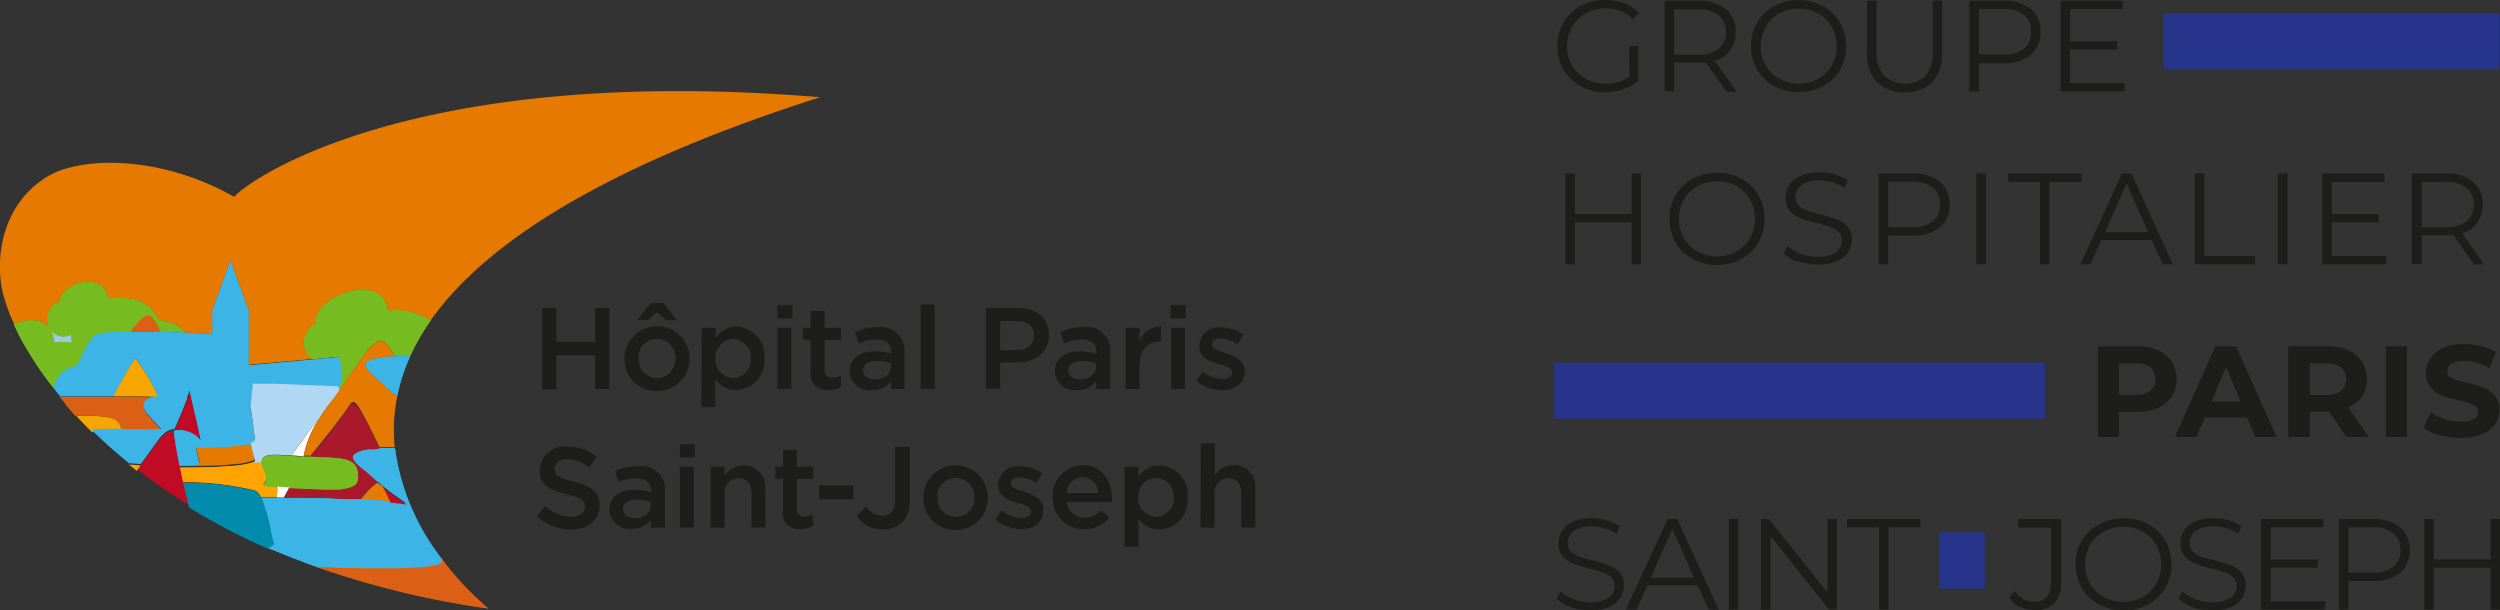 <svg xmlns="http://www.w3.org/2000/svg" viewBox="0 0 232.19 56.69"><rect x="0" y="0" width="232.19" height="56.69" fill="#333333" stroke="none"/><defs><style>.cls-1{fill:#1d1d1b;}.cls-2{fill:#27348b;}.cls-3{fill:#86bc25;}.cls-4{fill:#76bc21;}.cls-5{fill:#e67900;}.cls-6{fill:#db6015;}.cls-7{fill:#b0d8f4;}.cls-8{fill:#97caeb;}.cls-9{fill:#c10b25;}.cls-10{fill:#f7a600;}.cls-11{fill:#21b5ea;}.cls-12{fill:#3cb4e5;}.cls-13{fill:#0092bd;}.cls-14{fill:#008aab;}.cls-15{fill:#ffa400;}.cls-16{fill:#aa182c;}.cls-17{fill:#fff;}</style></defs><title>Fichier 1</title><g id="Calque_2" data-name="Calque 2"><g id="Calque_1-2" data-name="Calque 1"><path class="cls-1" d="M151.31,4.28h.86V7.5a4.08,4.08,0,0,1-1.4.79,5.25,5.25,0,0,1-1.69.28A4.67,4.67,0,0,1,146.8,8a4.17,4.17,0,0,1-1.59-1.53,4.29,4.29,0,0,1-.57-2.2,4.26,4.26,0,0,1,.57-2.19A4.13,4.13,0,0,1,146.8.55,4.7,4.7,0,0,1,149.09,0a4.84,4.84,0,0,1,1.77.31,3.44,3.44,0,0,1,1.36.91l-.56.56a3.44,3.44,0,0,0-2.53-1,3.68,3.68,0,0,0-1.85.46A3.32,3.32,0,0,0,146,2.5a3.47,3.47,0,0,0-.46,1.78A3.42,3.42,0,0,0,146,6.06a3.54,3.54,0,0,0,1.29,1.26,3.77,3.77,0,0,0,1.84.45,3.61,3.61,0,0,0,2.2-.65Z"/><path class="cls-1" d="M159.64,4.51A1.91,1.91,0,0,0,160.3,3a1.93,1.93,0,0,0-.66-1.57,3,3,0,0,0-1.91-.55h-2.24V5.07h2.24a2.9,2.9,0,0,0,1.91-.56m.71,4-1.92-2.7c-.22,0-.44,0-.68,0h-2.26V8.49h-.89V.07h3.15a3.82,3.82,0,0,1,2.53.77A2.64,2.64,0,0,1,161.2,3a2.78,2.78,0,0,1-.5,1.67,2.81,2.81,0,0,1-1.43,1l2.06,2.88Z"/><path class="cls-1" d="M168.86,7.32a3.29,3.29,0,0,0,1.26-1.25,3.58,3.58,0,0,0,.46-1.79,3.57,3.57,0,0,0-.46-1.78,3.22,3.22,0,0,0-1.26-1.25,3.79,3.79,0,0,0-3.62,0A3.18,3.18,0,0,0,164,2.5a3.48,3.48,0,0,0-.47,1.78A3.49,3.49,0,0,0,164,6.07a3.25,3.25,0,0,0,1.27,1.25,3.87,3.87,0,0,0,3.62,0M164.78,8a4.2,4.2,0,0,1-2.16-3.73A4.17,4.17,0,0,1,164.78.56a4.9,4.9,0,0,1,4.53,0,4,4,0,0,1,1.58,1.54,4.27,4.27,0,0,1,.58,2.19,4.3,4.3,0,0,1-.58,2.2A4,4,0,0,1,169.31,8a4.59,4.59,0,0,1-2.26.56A4.68,4.68,0,0,1,164.78,8"/><path class="cls-1" d="M174.32,7.63a3.77,3.77,0,0,1-.92-2.73V.07h.89V4.86A3.15,3.15,0,0,0,175,7.05a2.92,2.92,0,0,0,3.84,0,3.15,3.15,0,0,0,.66-2.19V.07h.87V4.9a3.77,3.77,0,0,1-.91,2.73,3.38,3.38,0,0,1-2.54.94,3.42,3.42,0,0,1-2.55-.94"/><path class="cls-1" d="M188,4.51A1.88,1.88,0,0,0,188.62,3,1.9,1.9,0,0,0,188,1.39,2.94,2.94,0,0,0,186,.84H183.8V5.05H186A2.94,2.94,0,0,0,188,4.51m.64-3.67A2.64,2.64,0,0,1,189.51,3a2.6,2.6,0,0,1-.92,2.11,3.81,3.81,0,0,1-2.52.77H183.8V8.49h-.89V.07h3.16a3.81,3.81,0,0,1,2.52.77"/><polygon class="cls-1" points="191.38 0.07 191.38 8.49 197.33 8.49 197.33 7.72 192.26 7.72 192.26 4.6 196.62 4.6 196.62 3.84 192.26 3.84 192.26 0.84 197.15 0.84 197.15 0.07 191.38 0.07"/><polygon class="cls-1" points="152.42 16.11 152.42 24.54 151.54 24.54 151.54 20.65 146.27 20.65 146.27 24.54 145.38 24.54 145.38 16.11 146.27 16.11 146.27 19.87 151.54 19.87 151.54 16.11 152.42 16.11"/><path class="cls-1" d="M161.28,23.36a3.16,3.16,0,0,0,1.26-1.25,3.69,3.69,0,0,0,0-3.57,3.22,3.22,0,0,0-1.26-1.25,3.64,3.64,0,0,0-1.8-.45,3.72,3.72,0,0,0-1.82.45,3.32,3.32,0,0,0-1.27,1.25,3.69,3.69,0,0,0,0,3.57,3.25,3.25,0,0,0,1.27,1.25,3.72,3.72,0,0,0,1.82.45,3.64,3.64,0,0,0,1.8-.45m-4.07.69a4.11,4.11,0,0,1-1.59-1.53,4.28,4.28,0,0,1-.57-2.19,4.23,4.23,0,0,1,.57-2.19,4.06,4.06,0,0,1,1.59-1.54,4.63,4.63,0,0,1,2.27-.56,4.58,4.58,0,0,1,2.25.56,4,4,0,0,1,1.58,1.53,4.44,4.44,0,0,1,0,4.39,4,4,0,0,1-1.58,1.53,4.58,4.58,0,0,1-2.25.56,4.63,4.63,0,0,1-2.27-.56"/><path class="cls-1" d="M167,24.31a3.23,3.23,0,0,1-1.33-.8l.35-.68a3.41,3.41,0,0,0,1.21.74,4.44,4.44,0,0,0,1.57.28,2.88,2.88,0,0,0,1.69-.41,1.29,1.29,0,0,0,.57-1.08,1.06,1.06,0,0,0-.31-.81,2,2,0,0,0-.75-.46,12.17,12.17,0,0,0-1.24-.36,12.38,12.38,0,0,1-1.51-.46,2.45,2.45,0,0,1-1-.68,1.8,1.8,0,0,1-.41-1.24,2.15,2.15,0,0,1,.34-1.16,2.25,2.25,0,0,1,1-.83A4.18,4.18,0,0,1,169,16a5.16,5.16,0,0,1,1.41.2,4.14,4.14,0,0,1,1.2.55l-.3.71a4.14,4.14,0,0,0-2.31-.7,2.69,2.69,0,0,0-1.67.43,1.32,1.32,0,0,0-.56,1.1,1.08,1.08,0,0,0,.31.81,2,2,0,0,0,.77.47,11.51,11.51,0,0,0,1.24.35,13.34,13.34,0,0,1,1.5.46,2.36,2.36,0,0,1,1,.67,1.76,1.76,0,0,1,.4,1.22,2.06,2.06,0,0,1-.35,1.16,2.19,2.19,0,0,1-1.05.83,4.27,4.27,0,0,1-1.74.31,5.4,5.4,0,0,1-1.8-.3"/><path class="cls-1" d="M179.52,20.55a1.91,1.91,0,0,0,.66-1.55,1.93,1.93,0,0,0-.66-1.57,3,3,0,0,0-1.91-.55h-2.24V21.1h2.24a3,3,0,0,0,1.91-.55m.64-3.67a2.63,2.63,0,0,1,.91,2.12,2.59,2.59,0,0,1-.91,2.11,3.82,3.82,0,0,1-2.53.77h-2.26v2.66h-.89V16.11h3.15a3.82,3.82,0,0,1,2.53.77"/><rect class="cls-1" x="183.55" y="16.11" width="0.89" height="8.42"/><polygon class="cls-1" points="189.47 16.89 186.51 16.89 186.51 16.11 193.32 16.11 193.32 16.89 190.36 16.89 190.36 24.54 189.47 24.54 189.47 16.89"/><path class="cls-1" d="M199.51,21.56l-2-4.52-2,4.52Zm.33.73h-4.69l-1,2.25h-.92l3.85-8.43h.88l3.85,8.43h-.94Z"/><polygon class="cls-1" points="203.85 16.11 204.74 16.11 204.74 23.77 209.45 23.77 209.45 24.54 203.85 24.54 203.85 16.11"/><rect class="cls-1" x="211.56" y="16.11" width="0.89" height="8.42"/><polygon class="cls-1" points="221.63 23.77 221.63 24.54 215.68 24.54 215.68 16.11 221.45 16.11 221.45 16.89 216.57 16.89 216.57 19.88 220.92 19.88 220.92 20.64 216.57 20.64 216.57 23.77 221.63 23.77"/><path class="cls-1" d="M229.07,20.56a1.93,1.93,0,0,0,.66-1.56,1.93,1.93,0,0,0-.66-1.57,3,3,0,0,0-1.91-.54h-2.24v4.22h2.24a3,3,0,0,0,1.91-.55m.71,4-1.93-2.71c-.21,0-.44,0-.67,0h-2.26v2.67H224V16.11h3.15a3.79,3.79,0,0,1,2.53.78,2.59,2.59,0,0,1,.91,2.11,2.76,2.76,0,0,1-.5,1.67,2.78,2.78,0,0,1-1.42,1l2.05,2.89Z"/><path class="cls-1" d="M199.73,36.29a1.33,1.33,0,0,0,.46-1.08,1.37,1.37,0,0,0-.46-1.09,2.08,2.08,0,0,0-1.34-.37H196.8v2.92h1.59a2.08,2.08,0,0,0,1.34-.38m.71-3.76a2.84,2.84,0,0,1,1.27,1.06,3.14,3.14,0,0,1,0,3.24,2.84,2.84,0,0,1-1.27,1.06,4.79,4.79,0,0,1-1.94.37h-1.7v2.32h-1.94V32.16h3.64a4.63,4.63,0,0,1,1.94.37"/><path class="cls-1" d="M208.09,37.29l-1.34-3.22-1.34,3.22Zm.61,1.48h-3.91L204,40.58h-2l3.75-8.42h1.92l3.77,8.42h-2Z"/><path class="cls-1" d="M217.44,34.12a2.08,2.08,0,0,0-1.34-.37h-1.58v2.93h1.58a2.08,2.08,0,0,0,1.34-.38,1.52,1.52,0,0,0,0-2.18m.49,6.46-1.62-2.35h-1.79v2.35h-2V32.16h3.64a4.6,4.6,0,0,1,1.94.37,2.84,2.84,0,0,1,1.27,1.06,2.9,2.9,0,0,1,.45,1.62,2.85,2.85,0,0,1-.45,1.62,2.89,2.89,0,0,1-1.28,1L220,40.58Z"/><rect class="cls-1" x="221.59" y="32.16" width="1.95" height="8.42"/><path class="cls-1" d="M226.6,40.45a4.55,4.55,0,0,1-1.5-.7l.66-1.47a4.32,4.32,0,0,0,1.29.64,4.84,4.84,0,0,0,1.49.24,2.33,2.33,0,0,0,1.23-.25.75.75,0,0,0,.4-.65.62.62,0,0,0-.24-.5,1.9,1.9,0,0,0-.6-.32q-.37-.12-1-.27a13.55,13.55,0,0,1-1.58-.45,2.58,2.58,0,0,1-1-.74,1.92,1.92,0,0,1-.44-1.34,2.29,2.29,0,0,1,.4-1.33,2.61,2.61,0,0,1,1.19-1,5,5,0,0,1,2-.35,6.31,6.31,0,0,1,1.57.2,4.34,4.34,0,0,1,1.35.55l-.6,1.48a4.72,4.72,0,0,0-2.33-.66,2.24,2.24,0,0,0-1.21.26.81.81,0,0,0-.39.7.68.68,0,0,0,.45.64,7.27,7.27,0,0,0,1.38.42,11.91,11.91,0,0,1,1.57.46,2.54,2.54,0,0,1,1,.72,1.89,1.89,0,0,1,.44,1.33,2.3,2.3,0,0,1-.4,1.32,2.66,2.66,0,0,1-1.21.94,4.8,4.8,0,0,1-2,.35,6.87,6.87,0,0,1-1.93-.27"/><path class="cls-1" d="M145.91,56.39a3.22,3.22,0,0,1-1.33-.79l.35-.69a3.27,3.27,0,0,0,1.21.74,4.44,4.44,0,0,0,1.56.29,2.84,2.84,0,0,0,1.7-.42,1.29,1.29,0,0,0,.57-1.08,1.09,1.09,0,0,0-.31-.8,2.13,2.13,0,0,0-.75-.47c-.3-.1-.71-.22-1.24-.35a15.58,15.58,0,0,1-1.52-.46,2.63,2.63,0,0,1-1-.68,1.86,1.86,0,0,1-.4-1.24,2,2,0,0,1,.34-1.16,2.31,2.31,0,0,1,1-.84,4.27,4.27,0,0,1,1.74-.31,4.81,4.81,0,0,1,1.41.2,4.13,4.13,0,0,1,1.2.54l-.3.71a4.44,4.44,0,0,0-2.31-.7,2.75,2.75,0,0,0-1.67.43,1.34,1.34,0,0,0-.56,1.1,1.06,1.06,0,0,0,.31.81,1.93,1.93,0,0,0,.77.47c.31.11.72.23,1.24.36a11.72,11.72,0,0,1,1.5.45,2.53,2.53,0,0,1,1,.67,1.81,1.81,0,0,1,.4,1.22,2.09,2.09,0,0,1-.35,1.17,2.35,2.35,0,0,1-1.05.83,4.5,4.5,0,0,1-1.75.3,5.38,5.38,0,0,1-1.79-.3"/><path class="cls-1" d="M155.32,49.13l2,4.52h-4Zm-.43-.93L151,56.62H152l1-2.25h4.69l1,2.25h.93l-3.85-8.42Z"/><rect class="cls-1" x="160.56" y="48.2" width="0.89" height="8.42"/><polygon class="cls-1" points="169.72 48.2 169.72 55.03 164.29 48.2 163.56 48.2 163.56 56.62 164.45 56.62 164.45 49.79 169.87 56.62 170.6 56.62 170.6 48.2 169.72 48.2"/><polygon class="cls-1" points="171.55 48.2 171.55 48.97 174.51 48.97 174.51 56.62 175.4 56.62 175.4 48.97 178.36 48.97 178.36 48.2 171.55 48.2"/><path class="cls-1" d="M187.6,56.38a2.59,2.59,0,0,1-1-.89l.53-.6a2.11,2.11,0,0,0,1.82,1c1,0,1.56-.61,1.56-1.85V49h-3.08V48.2h4V54a2.82,2.82,0,0,1-.62,2,2.38,2.38,0,0,1-1.83.66,2.9,2.9,0,0,1-1.34-.31"/><path class="cls-1" d="M199,55.45a3.22,3.22,0,0,0,1.26-1.25,3.71,3.71,0,0,0,0-3.58A3.22,3.22,0,0,0,199,49.37a3.64,3.64,0,0,0-1.8-.45,3.72,3.72,0,0,0-1.82.45,3.32,3.32,0,0,0-1.27,1.25,3.71,3.71,0,0,0,0,3.58,3.32,3.32,0,0,0,1.27,1.25,3.72,3.72,0,0,0,1.82.45,3.64,3.64,0,0,0,1.8-.45m-4.07.68a4,4,0,0,1-1.59-1.53,4.49,4.49,0,0,1,0-4.38A4,4,0,0,1,195,48.69a4.52,4.52,0,0,1,2.27-.56,4.57,4.57,0,0,1,2.25.55,4.08,4.08,0,0,1,1.58,1.53,4.46,4.46,0,0,1,0,4.4,4.08,4.08,0,0,1-1.58,1.53,4.57,4.57,0,0,1-2.25.55,4.52,4.52,0,0,1-2.27-.56"/><path class="cls-1" d="M203.67,56.39a3.29,3.29,0,0,1-1.33-.79l.35-.69a3.27,3.27,0,0,0,1.21.74,4.45,4.45,0,0,0,1.57.29,2.81,2.81,0,0,0,1.69-.42,1.29,1.29,0,0,0,.57-1.08,1.05,1.05,0,0,0-.31-.8,2,2,0,0,0-.75-.47c-.3-.1-.71-.22-1.24-.35a14.46,14.46,0,0,1-1.51-.46,2.55,2.55,0,0,1-1-.68,1.82,1.82,0,0,1-.41-1.24,2.1,2.1,0,0,1,.34-1.16,2.34,2.34,0,0,1,1-.84,4.18,4.18,0,0,1,1.73-.31,4.81,4.81,0,0,1,1.41.2,4.13,4.13,0,0,1,1.2.54l-.3.71a4,4,0,0,0-1.13-.52,4.13,4.13,0,0,0-1.18-.18,2.75,2.75,0,0,0-1.67.43,1.34,1.34,0,0,0-.56,1.1,1.06,1.06,0,0,0,.31.81,1.93,1.93,0,0,0,.77.47c.31.11.72.23,1.24.36a11.72,11.72,0,0,1,1.5.45,2.45,2.45,0,0,1,1,.67,1.76,1.76,0,0,1,.4,1.22,2.16,2.16,0,0,1-.34,1.17,2.33,2.33,0,0,1-1.06.83,4.45,4.45,0,0,1-1.74.3,5.4,5.4,0,0,1-1.8-.3"/><polygon class="cls-1" points="210 48.2 210 56.62 215.96 56.62 215.96 55.85 210.89 55.85 210.89 52.72 215.25 52.72 215.25 51.96 210.89 51.96 210.89 48.97 215.78 48.97 215.78 48.2 210 48.2"/><path class="cls-1" d="M222.27,52.63a1.86,1.86,0,0,0,.67-1.54,1.9,1.9,0,0,0-.67-1.57,2.9,2.9,0,0,0-1.91-.55h-2.24v4.21h2.24a2.9,2.9,0,0,0,1.91-.55m.64-3.66a2.89,2.89,0,0,1,0,4.23,3.82,3.82,0,0,1-2.53.76h-2.26v2.66h-.89V48.2h3.15a3.77,3.77,0,0,1,2.53.77"/><polygon class="cls-1" points="231.31 48.2 231.31 51.95 226.04 51.95 226.04 48.2 225.15 48.2 225.15 56.62 226.04 56.62 226.04 52.73 231.31 52.73 231.31 56.62 232.19 56.62 232.19 48.2 231.31 48.2"/><rect class="cls-2" x="144.36" y="33.68" width="45.56" height="5.21"/><rect class="cls-2" x="200.93" y="1.24" width="31.19" height="5.22"/><rect class="cls-2" x="180.08" y="49.45" width="4.26" height="5.21"/><path class="cls-3" d="M36,28.85c-.32-3.79-7.19-1.27-6.61,1.14a2,2,0,0,0-.44,3.36v0l2.53-.26v0a5.11,5.11,0,0,1,0,2.74H31.4a1.41,1.41,0,0,1,.18.31c.69-1,1.5-2.23,2.22-3.16a4.37,4.37,0,0,1,1.3-1.31c.51-.22,1,.32,1.54,1.37.43,0,.9,0,1.46,0A20.22,20.22,0,0,1,40,29.75,6.18,6.18,0,0,0,36,28.85Z"/><path class="cls-3" d="M36,28.85c-.32-3.79-7.19-1.27-6.61,1.14a2,2,0,0,0-.44,3.36v0l2.53-.26v0a5.11,5.11,0,0,1,0,2.74H31.4a1.41,1.41,0,0,1,.18.31c.69-1,1.5-2.23,2.22-3.16a4.37,4.37,0,0,1,1.3-1.31c.51-.22,1,.32,1.54,1.37.43,0,.9,0,1.46,0A20.22,20.22,0,0,1,40,29.75,6.18,6.18,0,0,0,36,28.85Z"/><path class="cls-4" d="M36,28.85c-.32-3.79-7.19-1.27-6.61,1.14a2,2,0,0,0-.44,3.36v0l2.53-.26v0a5.11,5.11,0,0,1,0,2.74H31.4a1.41,1.41,0,0,1,.18.31c.69-1,1.5-2.23,2.22-3.16a4.37,4.37,0,0,1,1.3-1.31c.51-.22,1,.32,1.54,1.37.43,0,.9,0,1.46,0A20.22,20.22,0,0,1,40,29.75,6.18,6.18,0,0,0,36,28.85Z"/><path class="cls-3" d="M7.11,34l.06,0c.32-.67.59-1.32.89-1.83a3.25,3.25,0,0,1,.52-.73c-.06-.33.64-.58,3.49-.62h.06v0c.15-.21.29-.4.43-.56,1.23-1.54,1.59-1,2.33.57v0c.82,0,1.58,0,2.27.07h0v0c-.72-1.21-2.24-.84-2.57-1.44-.93-1.64-2.19-1.87-4.58-1.74-.24-2.57-4.37-1.51-4.47.29a1.73,1.73,0,0,0-1,2.41c-.72-.84-2-.83-3.25-.32.22.49.47,1,.75,1.52A32.16,32.16,0,0,0,5,36.06,2.48,2.48,0,0,1,7.11,34ZM4.83,30.85a1.52,1.52,0,0,0,1.74.32l.06.64a9.89,9.89,0,0,0-1.57,0A2.76,2.76,0,0,0,4.83,30.85Z"/><path class="cls-3" d="M7.11,34l.06,0c.32-.67.59-1.32.89-1.83a3.25,3.25,0,0,1,.52-.73c-.06-.33.64-.58,3.49-.62h.06v0c.15-.21.29-.4.43-.56,1.23-1.54,1.59-1,2.33.57v0c.82,0,1.58,0,2.27.07h0v0c-.72-1.21-2.24-.84-2.57-1.44-.93-1.64-2.19-1.87-4.58-1.74-.24-2.57-4.37-1.51-4.47.29a1.73,1.73,0,0,0-1,2.41c-.72-.84-2-.83-3.25-.32.22.49.47,1,.75,1.52A32.16,32.16,0,0,0,5,36.06,2.48,2.48,0,0,1,7.11,34ZM4.83,30.85a1.52,1.52,0,0,0,1.74.32l.06.64a9.89,9.89,0,0,0-1.57,0A2.76,2.76,0,0,0,4.83,30.85Z"/><path class="cls-4" d="M7.11,34l.06,0c.32-.67.59-1.32.89-1.83a3.25,3.25,0,0,1,.52-.73c-.06-.33.64-.58,3.49-.62h.06v0c.15-.21.29-.4.43-.56,1.23-1.54,1.59-1,2.33.57v0c.82,0,1.58,0,2.27.07h0v0c-.72-1.21-2.24-.84-2.57-1.44-.93-1.64-2.19-1.87-4.58-1.74-.24-2.57-4.37-1.51-4.47.29a1.73,1.73,0,0,0-1,2.41c-.72-.84-2-.83-3.25-.32.22.49.47,1,.75,1.52A32.16,32.16,0,0,0,5,36.06,2.48,2.48,0,0,1,7.11,34ZM4.83,30.85a1.52,1.52,0,0,0,1.74.32l.06.64a9.89,9.89,0,0,0-1.57,0A2.76,2.76,0,0,0,4.83,30.85Z"/><path class="cls-5" d="M12.57,30.23c-.14.16-.28.35-.43.56v0h1.59l1.18,0h0v0C14.16,29.22,13.8,28.69,12.57,30.23Z"/><path class="cls-6" d="M12.57,30.23c-.14.16-.28.35-.43.56v0h1.59l1.18,0h0v0C14.16,29.22,13.8,28.69,12.57,30.23Z"/><path class="cls-7" d="M4.83,30.85a2.76,2.76,0,0,1,.23.93,9.89,9.89,0,0,1,1.57,0l-.06-.64A1.52,1.52,0,0,1,4.83,30.85Z"/><path class="cls-8" d="M4.83,30.85a2.76,2.76,0,0,1,.23.93,9.89,9.89,0,0,1,1.57,0l-.06-.64A1.52,1.52,0,0,1,4.83,30.85Z"/><path class="cls-9" d="M17.79,37.18a.29.29,0,0,1,0-.09l-.1-.36-.09-.36-.11.36c0,.09-.07.2-.11.33l0,.08c-.2.58-.53,1.43-1,2.44l-.18.39a2.48,2.48,0,0,1,2.51,1.14c-.23-1.09-.43-2-.59-2.66C18,37.92,17.87,37.49,17.79,37.18Z"/><path class="cls-9" d="M17.13,45.24c0-.16-.07-.32-.11-.48h0c-.07-.3-.13-.6-.2-.89l-.09-.48,0-.13c0-.11-.05-.23-.07-.34s0,0,0-.07c-.07-.35-.13-.68-.19-1v-.09c0-.14-.05-.29-.07-.43l0-.16h0v0h0c0-.15-.05-.29-.07-.43l-.06-.5v-.06a.88.88,0,0,1,0-.16H16.1l-.22,0a1.53,1.53,0,0,0-.27.11,1.73,1.73,0,0,0-.31.19l-.14.11a1.59,1.59,0,0,0-.13.13c-.09.09-.17.19-.26.3l0,0,0,0,0,0c-.12.18-.24.35-.36.5l-.2.28-1.09,1.49-.05.07-.3.42a51.73,51.73,0,0,0,4.87,3.35c-.11-.44-.22-.88-.32-1.3Z"/><path class="cls-10" d="M13.05,43.22l-.79-.06-.28,0,.72.57.3-.42Z"/><path class="cls-5" d="M23,41.17a24.71,24.71,0,0,1-4.81.3c0,.13.07.26.1.4.09.39.16.77.24,1v0c.05.12-.26.21-.78.27l-.53,0c-.16,0-.33,0-.51,0l0,.13h1.06c1.37,0,2.68,0,3.72-.14a6.91,6.91,0,0,0,2-.35c.14-.07.21-.15.17-.24a15.46,15.46,0,0,1-.39-1.57l-.19,0Z"/><path class="cls-10" d="M8.88,38.63l-.32,0H8l-.91,0c.46.5.94,1,1.45,1.51A12.3,12.3,0,0,1,10,40h1.38a.89.89,0,0,0,0-.14C11.13,38.9,10.34,38.72,8.88,38.63Z"/><path class="cls-10" d="M13.66,36.83l1.08.05c-.14-.34-.32-.67-.49-1-.06-.12-.12-.24-.19-.36L14,35.42l0,0a18,18,0,0,0-1.46-2.18s-.07.12-.2.31l-.49.79a.75.75,0,0,1-.07.12l-.56,1c-.27.47-.53.94-.72,1.35l1.36,0Z"/><path class="cls-5" d="M14.29,40l.75,0c-.16-.16-.32-.32-.46-.48-.34-.36-.61-.67-.7-.77l0,0c-.06-.06-.14-.16-.23-.27-.26-.36-.52-.9.06-1.29a2.18,2.18,0,0,1,.48-.22l.13,0h.46l-1.08-.05-1.81-.06-1.36,0H7.31c-.67,0-1.25,0-1.75,0h0l.5.6h0l.06.07,0,.06,0,0c.27.32.56.65.86,1h0l.91,0h.57l.32,0c1.46.09,2.25.27,2.45,1.17a.89.89,0,0,1,0,.14c.77,0,1.47,0,2.1.05Z"/><path class="cls-6" d="M14.29,40l.75,0c-.16-.16-.32-.32-.46-.48-.34-.36-.61-.67-.7-.77l0,0c-.06-.06-.14-.16-.23-.27-.26-.36-.52-.9.06-1.29a2.18,2.18,0,0,1,.48-.22l.13,0h.46l-1.08-.05-1.81-.06-1.36,0H7.31c-.67,0-1.25,0-1.75,0h0l.5.6h0l.06.07,0,.06,0,0c.27.32.56.65.86,1h0l.91,0h.57l.32,0c1.46.09,2.25.27,2.45,1.17a.89.89,0,0,1,0,.14c.77,0,1.47,0,2.1.05Z"/><path class="cls-11" d="M31.49,33.15v0l-2.55.26-5.84.53V28.83L21.4,24.16l-1.69,4.67v2.23c-.72-.07-1.57-.13-2.54-.17-.7,0-1.46-.06-2.28-.07l-1.18,0H12.07c-2.85,0-3.55.29-3.49.62a3.25,3.25,0,0,0-.52.73c-.3.51-.57,1.16-.89,1.83l-.06,0A2.48,2.48,0,0,0,5,36.06l.59.74c.5,0,1.08,0,1.75,0h3.18c.19-.41.45-.88.72-1.35l.56-1a.75.75,0,0,0,.07-.12l.49-.79c.13-.19.2-.31.2-.31A18,18,0,0,1,14,35.4l0,0,.05.09c.07.12.13.24.19.36.17.34.35.67.49,1h-.46l-.09,0h0a2.18,2.18,0,0,0-.48.22c-.58.39-.32.93-.06,1.29.09.11.17.21.23.27l0,0c.09.1.36.41.7.77.14.16.3.32.46.48l-.75,0-.83,0c-.63,0-1.33,0-2.1-.05H10a12.3,12.3,0,0,0-1.45.11q1.56,1.55,3.45,3.08l.28,0,.79.06,1.09-1.49c.17-.24.36-.49.56-.78a.18.18,0,0,0,.05-.07,3,3,0,0,1,.28-.32,2.91,2.91,0,0,1,.27-.24,1.73,1.73,0,0,1,.31-.19,1.53,1.53,0,0,1,.27-.11l.29-.05.18-.39c.45-1,.78-1.86,1-2.44l0-.08c0-.13.08-.24.11-.33l.11-.36.09.36.1.36a.29.29,0,0,0,0,.09c.08.31.18.74.3,1.27.16.69.36,1.57.59,2.66A2.48,2.48,0,0,0,16.17,40a1.8,1.8,0,0,0,0,.22c0,.28.08.6.13.93h0v0c0,.22.07.44.11.68s.13.69.2,1.07c0,.11.05.23.07.34.18,0,.35,0,.51,0l.53,0c.52-.06.83-.15.78-.27v0c-.08-.22-.15-.6-.24-1,0-.14-.06-.27-.1-.4a24.71,24.71,0,0,0,4.81-.3l.11,0,.19,0c.28-.1.44-.21.41-.34-.13-.55-.22-2.07-.44-2.94l.22-2.22,1.38,0h.68l6,.25A5.11,5.11,0,0,0,31.49,33.15Z"/><path class="cls-12" d="M31.49,33.15v0l-2.55.26-5.84.53V28.83L21.4,24.16l-1.69,4.67v2.23c-.72-.07-1.57-.13-2.54-.17-.7,0-1.46-.06-2.28-.07l-1.18,0H12.07c-2.85,0-3.55.29-3.49.62a3.25,3.25,0,0,0-.52.73c-.3.51-.57,1.16-.89,1.83l-.06,0A2.48,2.48,0,0,0,5,36.06l.59.74c.5,0,1.08,0,1.75,0h3.18c.19-.41.45-.88.72-1.35l.56-1a.75.75,0,0,0,.07-.12l.49-.79c.13-.19.2-.31.2-.31A18,18,0,0,1,14,35.4l0,0,.05.09c.07.12.13.24.19.36.17.34.35.67.49,1h-.46l-.09,0h0a2.18,2.18,0,0,0-.48.22c-.58.39-.32.93-.06,1.29.09.11.17.21.23.27l0,0c.09.1.36.41.7.77.14.16.3.32.46.48l-.75,0-.83,0c-.63,0-1.33,0-2.1-.05H10a12.3,12.3,0,0,0-1.45.11q1.56,1.55,3.45,3.08l.28,0,.79.06,1.09-1.49c.17-.24.36-.49.56-.78a.18.18,0,0,0,.05-.07,3,3,0,0,1,.28-.32,2.91,2.91,0,0,1,.27-.24,1.73,1.73,0,0,1,.31-.19,1.53,1.53,0,0,1,.27-.11l.29-.05.18-.39c.45-1,.78-1.86,1-2.44l0-.08c0-.13.08-.24.11-.33l.11-.36.09.36.1.36a.29.29,0,0,0,0,.09c.08.31.18.74.3,1.27.16.69.36,1.57.59,2.66A2.48,2.48,0,0,0,16.17,40a1.8,1.8,0,0,0,0,.22c0,.28.08.6.13.93h0v0c0,.22.07.44.11.68s.13.69.2,1.07c0,.11.05.23.07.34.18,0,.35,0,.51,0l.53,0c.52-.06.83-.15.78-.27v0c-.08-.22-.15-.6-.24-1,0-.14-.06-.27-.1-.4a24.71,24.71,0,0,0,4.81-.3l.11,0,.19,0c.28-.1.44-.21.41-.34-.13-.55-.22-2.07-.44-2.94l.22-2.22,1.38,0h.68l6,.25A5.11,5.11,0,0,0,31.49,33.15Z"/><path class="cls-11" d="M36.63,33.09q-.71,0-1.2.09c-2.53.31-1.23,1.22-.65,1.79.26.26.89.84,1.68,1.51l.43.34h0a16.76,16.76,0,0,1,1.21-3.74h0C37.54,33.07,37.06,33.08,36.63,33.09Z"/><path class="cls-12" d="M36.63,33.09q-.71,0-1.2.09c-2.53.31-1.23,1.22-.65,1.79.26.26.89.84,1.68,1.51l.43.34h0a16.76,16.76,0,0,1,1.21-3.74h0C37.54,33.07,37.06,33.08,36.63,33.09Z"/><path class="cls-11" d="M34.87,52.83c.73,0,1.44,0,2.12,0l1.7-.08c1.53-.11,2.53-.31,2.42-.62,0-.07,0-.14-.08-.23a21.29,21.29,0,0,1-4.35-10.3c-.55,0-1,0-1.44,0h0l-.75.07-.2,0a3,3,0,0,0-1.32.41c-.31.25-.21.56.05.87a6,6,0,0,0,.57.54l.21.17a7.64,7.64,0,0,1,.62.52l.34.31.28.23.05,0c.14.11.26.23.42.36a25.08,25.08,0,0,0,2.26,1.66c-.44-.07-1-.14-1.54-.2s-1.29-.13-2.07-.19l-.53,0h-.27l-.53,0-.88,0c-1.6-.08-3.44-.13-5.54-.13H24.25a15.88,15.88,0,0,1,.9,3.24c.09.41.18.77.26,1,0,0,0,0,0,.06s-.21.23-.49.37q2.19.94,4.6,1.8C31,52.77,33,52.83,34.87,52.83Z"/><path class="cls-12" d="M34.87,52.83c.73,0,1.44,0,2.12,0l1.7-.08c1.53-.11,2.53-.31,2.42-.62,0-.07,0-.14-.08-.23a21.29,21.29,0,0,1-4.35-10.3c-.55,0-1,0-1.44,0h0l-.75.07-.2,0a3,3,0,0,0-1.32.41c-.31.25-.21.56.05.87a6,6,0,0,0,.57.54l.21.17a7.64,7.64,0,0,1,.62.52l.34.31.28.23.05,0c.14.11.26.23.42.36a25.08,25.08,0,0,0,2.26,1.66c-.44-.07-1-.14-1.54-.2s-1.29-.13-2.07-.19l-.53,0h-.27l-.53,0-.88,0c-1.6-.08-3.44-.13-5.54-.13H24.25a15.88,15.88,0,0,1,.9,3.24c.09.41.18.77.26,1,0,0,0,0,0,.06s-.21.23-.49.37q2.19.94,4.6,1.8C31,52.77,33,52.83,34.87,52.83Z"/><path class="cls-5" d="M38.69,52.72,37,52.8c-.68,0-1.39,0-2.12,0-1.89,0-3.85-.06-5.33-.15l-.15,0a83,83,0,0,0,15.94,3.86A27.61,27.61,0,0,1,41,51.87c0,.09,0,.16.08.23C41.22,52.41,40.22,52.61,38.69,52.72Z"/><path class="cls-6" d="M38.69,52.72,37,52.8c-.68,0-1.39,0-2.12,0-1.89,0-3.85-.06-5.33-.15l-.15,0a83,83,0,0,0,15.94,3.86A27.61,27.61,0,0,1,41,51.87c0,.09,0,.16.08.23C41.22,52.41,40.22,52.61,38.69,52.72Z"/><path class="cls-13" d="M24.94,50.88c.28-.14.52-.29.49-.37s0,0,0-.06c-.08-.24-.17-.6-.26-1a15.88,15.88,0,0,0-.9-3.24h0a1.13,1.13,0,0,0-.55-.6,28.37,28.37,0,0,0-5.51-.76l-.57,0-.6,0c0,.16.08.31.11.47l.12.52c.1.42.21.86.32,1.3a61.35,61.35,0,0,0,7.74,4h0Z"/><path class="cls-14" d="M24.94,50.88c.28-.14.52-.29.49-.37s0,0,0-.06c-.08-.24-.17-.6-.26-1a15.88,15.88,0,0,0-.9-3.24h0a1.13,1.13,0,0,0-.55-.6,28.37,28.37,0,0,0-5.51-.76l-.57,0-.6,0c0,.16.08.31.11.47l.12.52c.1.42.21.86.32,1.3a61.35,61.35,0,0,0,7.74,4h0Z"/><path class="cls-10" d="M25,45.11c-.4,0-.72,0-.46-.29.47-.48-.18-1.29-.26-1.88l-.84,0-.13.05a8.58,8.58,0,0,1-1.84.29c-1,.09-2.35.13-3.72.14H16.73l.09.47c.07.29.13.59.2.89h0l.6,0,.57,0a28.37,28.37,0,0,1,5.51.76,1.13,1.13,0,0,1,.55.6h1.46c0-.39.05-.73.07-1Z"/><path class="cls-15" d="M25,45.11c-.4,0-.72,0-.46-.29.47-.48-.18-1.29-.26-1.88l-.84,0-.13.05a8.58,8.58,0,0,1-1.84.29c-1,.09-2.35.13-3.72.14H16.73l.09.47c.07.29.13.59.2.89h0l.6,0,.57,0a28.37,28.37,0,0,1,5.51.76,1.13,1.13,0,0,1,.55.6h1.46c0-.39.05-.73.07-1Z"/><path class="cls-7" d="M31.4,35.88l-5.87-.24h-.68l-1.38,0-.22,2.22c.22.87.31,2.39.44,2.94,0,.13-.13.24-.41.34a15.46,15.46,0,0,0,.39,1.57c0,.09,0,.17-.19.25l.84,0c-.07-.52.3-.87,2.26-.67l.48,0c.36-.49.84-1.13,1.46-2a15.76,15.76,0,0,1,1.16-1.45,17,17,0,0,1,1.1-1.55c.23-.28.5-.66.79-1.08v0h0A1.41,1.41,0,0,0,31.4,35.88Z"/><path class="cls-9" d="M31.92,46.31l.88,0,.53,0h.16l.1-.12.38-.44a4.86,4.86,0,0,1,1.08-1h0l0,0-.28-.23-.34-.31a7.64,7.64,0,0,0-.62-.52l-.21-.17A6,6,0,0,1,33,43c-.26-.31-.36-.62-.05-.87a3,3,0,0,1,1.32-.41l.2,0c.22,0,.47,0,.74-.06h0q-.12-.3-.27-.6h0l-.1-.2c-.48-1-.85-1.71-1.13-2.23-.76-1.4-1-1.35-1.33-.76l-.07.11c-.16.25-.38.55-.63.88-.83,1.13-2,2.64-2.83,3.6,2.29.12,3.62.06,4.14.79a1.13,1.13,0,0,1,.21.47c0,.15.05.29.07.42a1.29,1.29,0,0,1-.08.68.76.76,0,0,1-.27.32,3.89,3.89,0,0,1-1.9.36c-1,0-2.79-.09-4.14-.2-.18.3-.34.61-.5.92h0C28.48,46.18,30.32,46.23,31.92,46.31Z"/><path class="cls-16" d="M31.92,46.31l.88,0,.53,0h.16l.1-.12.38-.44a4.86,4.86,0,0,1,1.08-1h0l0,0-.28-.23-.34-.31a7.64,7.64,0,0,0-.62-.52l-.21-.17A6,6,0,0,1,33,43c-.26-.31-.36-.62-.05-.87a3,3,0,0,1,1.32-.41l.2,0c.22,0,.47,0,.74-.06h0q-.12-.3-.27-.6h0l-.1-.2c-.48-1-.85-1.71-1.13-2.23-.76-1.4-1-1.35-1.33-.76l-.07.11c-.16.25-.38.55-.63.88-.83,1.13-2,2.64-2.83,3.6,2.29.12,3.62.06,4.14.79a1.13,1.13,0,0,1,.21.47c0,.15.05.29.07.42a1.29,1.29,0,0,1-.08.68.76.76,0,0,1-.27.32,3.89,3.89,0,0,1-1.9.36c-1,0-2.79-.09-4.14-.2-.18.3-.34.61-.5.92h0C28.48,46.18,30.32,46.23,31.92,46.31Z"/><path class="cls-3" d="M31,45.46a3.89,3.89,0,0,0,1.9-.36.76.76,0,0,0,.27-.32,1.29,1.29,0,0,0,.08-.68c0-.13,0-.27-.07-.42a1.13,1.13,0,0,0-.21-.47c-.52-.73-1.85-.67-4.14-.79l-.64,0c-.37,0-.74,0-1.14-.08h0l-.48,0c-2-.2-2.33.15-2.26.67s.73,1.4.26,1.88c-.26.25.06.29.46.29l.74.07,1.09.08C28.22,45.37,30,45.5,31,45.46Z"/><path class="cls-4" d="M31,45.46a3.89,3.89,0,0,0,1.9-.36.76.76,0,0,0,.27-.32,1.29,1.29,0,0,0,.08-.68c0-.13,0-.27-.07-.42a1.13,1.13,0,0,0-.21-.47c-.52-.73-1.85-.67-4.14-.79l-.64,0c-.37,0-.74,0-1.14-.08h0l-.48,0c-2-.2-2.33.15-2.26.67s.73,1.4.26,1.88c-.26.25.06.29.46.29l.74.07,1.09.08C28.22,45.37,30,45.5,31,45.46Z"/><path class="cls-17" d="M25.71,46.19h.66c.16-.31.32-.62.5-.92l-1.09-.08C25.76,45.46,25.73,45.8,25.71,46.19Z"/><path class="cls-17" d="M28.52,40.3c-.62.88-1.1,1.52-1.46,2,.4,0,.77.06,1.14.08h0a9.38,9.38,0,0,1,1.48-3.54h0A15.76,15.76,0,0,0,28.52,40.3Z"/><path class="cls-5" d="M1.3,30.07h0a16.72,16.72,0,0,1-1-2.72c-.95-3.79.17-9.23,5-11.41,3.83-1.5,10.45-1.07,16.46,2.35.6-1,15.59-12.48,54.41-9.26C55.42,15.64,44.83,22.92,40,29.75h0a6.18,6.18,0,0,0-4-.9c-.32-3.79-7.19-1.27-6.61,1.14a2,2,0,0,0-.44,3.36v0h0l-5.84.53V28.83L21.4,24.16l-1.69,4.67v2.23c-.72-.07-1.57-.13-2.54-.17h0v0c-.72-1.21-2.24-.84-2.57-1.44-.93-1.64-2.19-1.87-4.58-1.74-.24-2.57-4.37-1.51-4.47.29a1.73,1.73,0,0,0-1,2.41c-.72-.84-2-.83-3.25-.32Z"/><path class="cls-5" d="M36.89,36.82h0l-.43-.34c-.79-.67-1.42-1.25-1.68-1.51-.58-.57-1.88-1.48.65-1.79q.49-.06,1.2-.09h0c-.53-1.05-1-1.59-1.54-1.37A4.37,4.37,0,0,0,33.8,33c-.72.93-1.53,2.16-2.21,3.15h0a0,0,0,0,1,0,0h0c-.29.42-.56.8-.79,1.08a17,17,0,0,0-1.1,1.55h0a9.38,9.38,0,0,0-1.48,3.54h0l.64,0c.79-1,2-2.47,2.83-3.6.25-.33.47-.63.63-.88l.07-.11c.37-.59.57-.64,1.33.76.28.52.65,1.25,1.13,2.23l.1.2h0q.15.3.27.6h0c.41,0,.89,0,1.44,0h0A15.67,15.67,0,0,1,36.89,36.82Z"/><path class="cls-9" d="M37.53,46.7l.13.09-.13-.09-.13-.08-.18-.13-.12-.08-.18-.13-.11-.08-.19-.13-.1-.08-.19-.14-.08-.07-.2-.15L36,45.57l-.22-.16,0,0-.24-.19a11,11,0,0,1,.72,1.46c.59.06,1.1.13,1.54.2Z"/><path class="cls-5" d="M35.06,44.82h0a4.86,4.86,0,0,0-1.08,1l-.38.44-.1.12h.11l.53,0c.78.06,1.45.12,2.07.19a11,11,0,0,0-.72-1.46C35.32,45.05,35.2,44.93,35.06,44.82Z"/><path class="cls-1" d="M50.36,28.6h1.32v3.13h3.59V28.6H56.6v7.52H55.27V33H51.68v3.17H50.36Z"/><path class="cls-1" d="M58,33.32v0a3,3,0,0,1,6.05,0v0a3,3,0,0,1-3.05,3A2.93,2.93,0,0,1,58,33.32Zm2.41-5.17h1.21l1.25,1.58h-1L61,29l-.82.72h-1Zm2.34,5.17v0A1.76,1.76,0,0,0,61,31.47a1.7,1.7,0,0,0-1.7,1.8v0A1.76,1.76,0,0,0,61,35.12,1.71,1.71,0,0,0,62.71,33.32Z"/><path class="cls-1" d="M65.17,30.45h1.3v.94a2.27,2.27,0,0,1,1.93-1.06A2.72,2.72,0,0,1,71,33.27v0a2.71,2.71,0,0,1-2.64,2.94,2.31,2.31,0,0,1-1.93-1v2.6h-1.3Zm4.55,2.85v0a1.68,1.68,0,0,0-1.63-1.81,1.71,1.71,0,0,0-1.65,1.81v0a1.7,1.7,0,0,0,1.65,1.81A1.66,1.66,0,0,0,69.72,33.3Z"/><path class="cls-1" d="M72.2,28.34h1.4v1.24H72.2Zm0,2.11h1.3v5.67h-1.3Z"/><path class="cls-1" d="M75.29,34.55v-3h-.72V30.45h.72V28.89h1.3v1.56h1.53v1.12H76.59v2.78a.62.62,0,0,0,.7.71,1.89,1.89,0,0,0,.81-.19v1.06a2.34,2.34,0,0,1-1.18.29A1.46,1.46,0,0,1,75.29,34.55Z"/><path class="cls-1" d="M82.75,36.12v-.7a2.28,2.28,0,0,1-1.84.82,1.82,1.82,0,0,1-2-1.75v0c0-1.26,1-1.86,2.3-1.86a5.06,5.06,0,0,1,1.57.23v-.1c0-.79-.49-1.22-1.4-1.22a3.89,3.89,0,0,0-1.62.36l-.35-1.05a4.83,4.83,0,0,1,2.16-.47A2.19,2.19,0,0,1,84,32.76v3.36Zm0-2.37a3.65,3.65,0,0,0-1.3-.23c-.81,0-1.3.34-1.3.88v0c0,.54.49.84,1.1.84.86,0,1.5-.48,1.5-1.19Z"/><path class="cls-1" d="M85.51,28.28h1.3v7.84h-1.3Z"/><path class="cls-1" d="M91.57,28.6h3c1.76,0,2.86,1,2.86,2.51v0c0,1.68-1.35,2.56-3,2.56H92.89v2.42H91.57Zm2.86,3.91c1,0,1.62-.56,1.62-1.34v0c0-.88-.63-1.35-1.62-1.35H92.89v2.71Z"/><path class="cls-1" d="M101.81,36.12v-.7a2.25,2.25,0,0,1-1.83.82,1.81,1.81,0,0,1-2-1.75v0c0-1.26,1-1.86,2.3-1.86a5.16,5.16,0,0,1,1.57.23v-.1c0-.79-.5-1.22-1.4-1.22a3.82,3.82,0,0,0-1.62.36l-.36-1.05a4.86,4.86,0,0,1,2.16-.47,2.19,2.19,0,0,1,2.49,2.4v3.36Zm0-2.37a3.73,3.73,0,0,0-1.3-.23c-.82,0-1.3.34-1.3.88v0c0,.54.48.84,1.09.84.86,0,1.51-.48,1.51-1.19Z"/><path class="cls-1" d="M104.54,30.45h1.3v1.28a2,2,0,0,1,2-1.39v1.38h-.08c-1.14,0-1.93.74-1.93,2.24v2.16h-1.3Z"/><path class="cls-1" d="M108.72,28.34h1.4v1.24h-1.4Zm.06,2.11h1.3v5.67h-1.3Z"/><path class="cls-1" d="M111.11,35.38l.58-.88a3.22,3.22,0,0,0,1.86.7c.56,0,.88-.24.88-.61v0c0-.44-.6-.59-1.26-.79-.84-.24-1.78-.58-1.78-1.67v0a1.81,1.81,0,0,1,2-1.73,3.93,3.93,0,0,1,2.09.65l-.52.92a3.34,3.34,0,0,0-1.6-.54c-.5,0-.79.24-.79.57v0c0,.41.61.58,1.28.8s1.76.63,1.76,1.65v0c0,1.19-.93,1.78-2.11,1.78A4,4,0,0,1,111.11,35.38Z"/><path class="cls-1" d="M49.86,47.93l.79-.94A3.47,3.47,0,0,0,53,48c.81,0,1.33-.37,1.33-.94v0c0-.54-.3-.83-1.7-1.15-1.6-.39-2.5-.86-2.5-2.25v0a2.3,2.3,0,0,1,2.57-2.18,4.21,4.21,0,0,1,2.73.94l-.71,1a3.47,3.47,0,0,0-2-.77c-.77,0-1.22.4-1.22.89v0c0,.58.34.84,1.78,1.18,1.59.39,2.42,1,2.42,2.21v0c0,1.41-1.11,2.25-2.69,2.25A4.6,4.6,0,0,1,49.86,47.93Z"/><path class="cls-1" d="M60.45,49v-.7a2.31,2.31,0,0,1-1.84.82,1.82,1.82,0,0,1-2-1.76v0c0-1.26,1-1.86,2.3-1.86a4.75,4.75,0,0,1,1.57.24v-.11c0-.78-.5-1.21-1.4-1.21a4,4,0,0,0-1.62.35l-.36-1a4.89,4.89,0,0,1,2.16-.47,2.19,2.19,0,0,1,2.5,2.39V49Zm0-2.38a3.71,3.71,0,0,0-1.3-.22c-.82,0-1.3.33-1.3.88v0c0,.54.48.84,1.1.84.86,0,1.5-.49,1.5-1.2Z"/><path class="cls-1" d="M63.14,41.25h1.4v1.23h-1.4Zm0,2.1h1.3V49h-1.3Z"/><path class="cls-1" d="M66,43.35h1.3v.88a2.06,2.06,0,0,1,1.78-1,2,2,0,0,1,2,2.19V49H69.8V45.8c0-.88-.45-1.38-1.22-1.38a1.26,1.26,0,0,0-1.28,1.4V49H66Z"/><path class="cls-1" d="M72.71,47.46v-3H72V43.35h.72V41.79H74v1.56h1.53v1.12H74v2.78a.62.62,0,0,0,.7.71,1.69,1.69,0,0,0,.8-.19v1.06a2.18,2.18,0,0,1-1.17.29A1.45,1.45,0,0,1,72.71,47.46Z"/><path class="cls-1" d="M76.07,45.09h3.18v1.28H76.07Z"/><path class="cls-1" d="M79.57,47.92l.87-.89a1.86,1.86,0,0,0,1.51.88c.71,0,1.19-.47,1.19-1.47V41.5H84.5v5a2.74,2.74,0,0,1-.7,2,2.51,2.51,0,0,1-1.83.67A2.81,2.81,0,0,1,79.57,47.92Z"/><path class="cls-1" d="M85.75,46.22v0a3,3,0,0,1,6,0v0a3,3,0,0,1-3,3A2.94,2.94,0,0,1,85.75,46.22Zm4.75,0v0a1.76,1.76,0,0,0-1.74-1.83,1.71,1.71,0,0,0-1.71,1.81v0A1.76,1.76,0,0,0,88.78,48,1.71,1.71,0,0,0,90.5,46.22Z"/><path class="cls-1" d="M92.46,48.29,93,47.4a3.13,3.13,0,0,0,1.86.7c.55,0,.88-.23.88-.61v0c0-.44-.61-.59-1.27-.8-.84-.23-1.77-.58-1.77-1.66v0a1.81,1.81,0,0,1,2-1.73,3.88,3.88,0,0,1,2.08.64l-.51.93a3.24,3.24,0,0,0-1.61-.54c-.5,0-.79.23-.79.57v0c0,.41.61.58,1.28.79.82.26,1.76.64,1.76,1.66v0c0,1.19-.92,1.79-2.11,1.79A4,4,0,0,1,92.46,48.29Z"/><path class="cls-1" d="M97.78,46.21v0a2.82,2.82,0,0,1,2.77-3c1.81,0,2.72,1.42,2.72,3.06,0,.12,0,.23,0,.36H99.08a1.58,1.58,0,0,0,1.64,1.44,2,2,0,0,0,1.53-.67l.77.67a2.87,2.87,0,0,1-2.33,1.07A2.84,2.84,0,0,1,97.78,46.21Zm4.2-.42a1.46,1.46,0,0,0-1.44-1.49,1.54,1.54,0,0,0-1.47,1.49Z"/><path class="cls-1" d="M104.45,43.35h1.3v.95a2.26,2.26,0,0,1,1.92-1.07,2.73,2.73,0,0,1,2.64,3v0a2.72,2.72,0,0,1-2.64,2.95,2.3,2.3,0,0,1-1.92-1v2.6h-1.3ZM109,46.2v0a1.68,1.68,0,0,0-1.62-1.82,1.72,1.72,0,0,0-1.66,1.82v0A1.71,1.71,0,0,0,107.37,48,1.66,1.66,0,0,0,109,46.2Z"/><path class="cls-1" d="M111.52,41.18h1.3v3a2,2,0,0,1,1.77-1,2,2,0,0,1,2,2.19V49h-1.3V45.8c0-.88-.44-1.38-1.21-1.38a1.26,1.26,0,0,0-1.28,1.4V49h-1.3Z"/></g></g></svg>